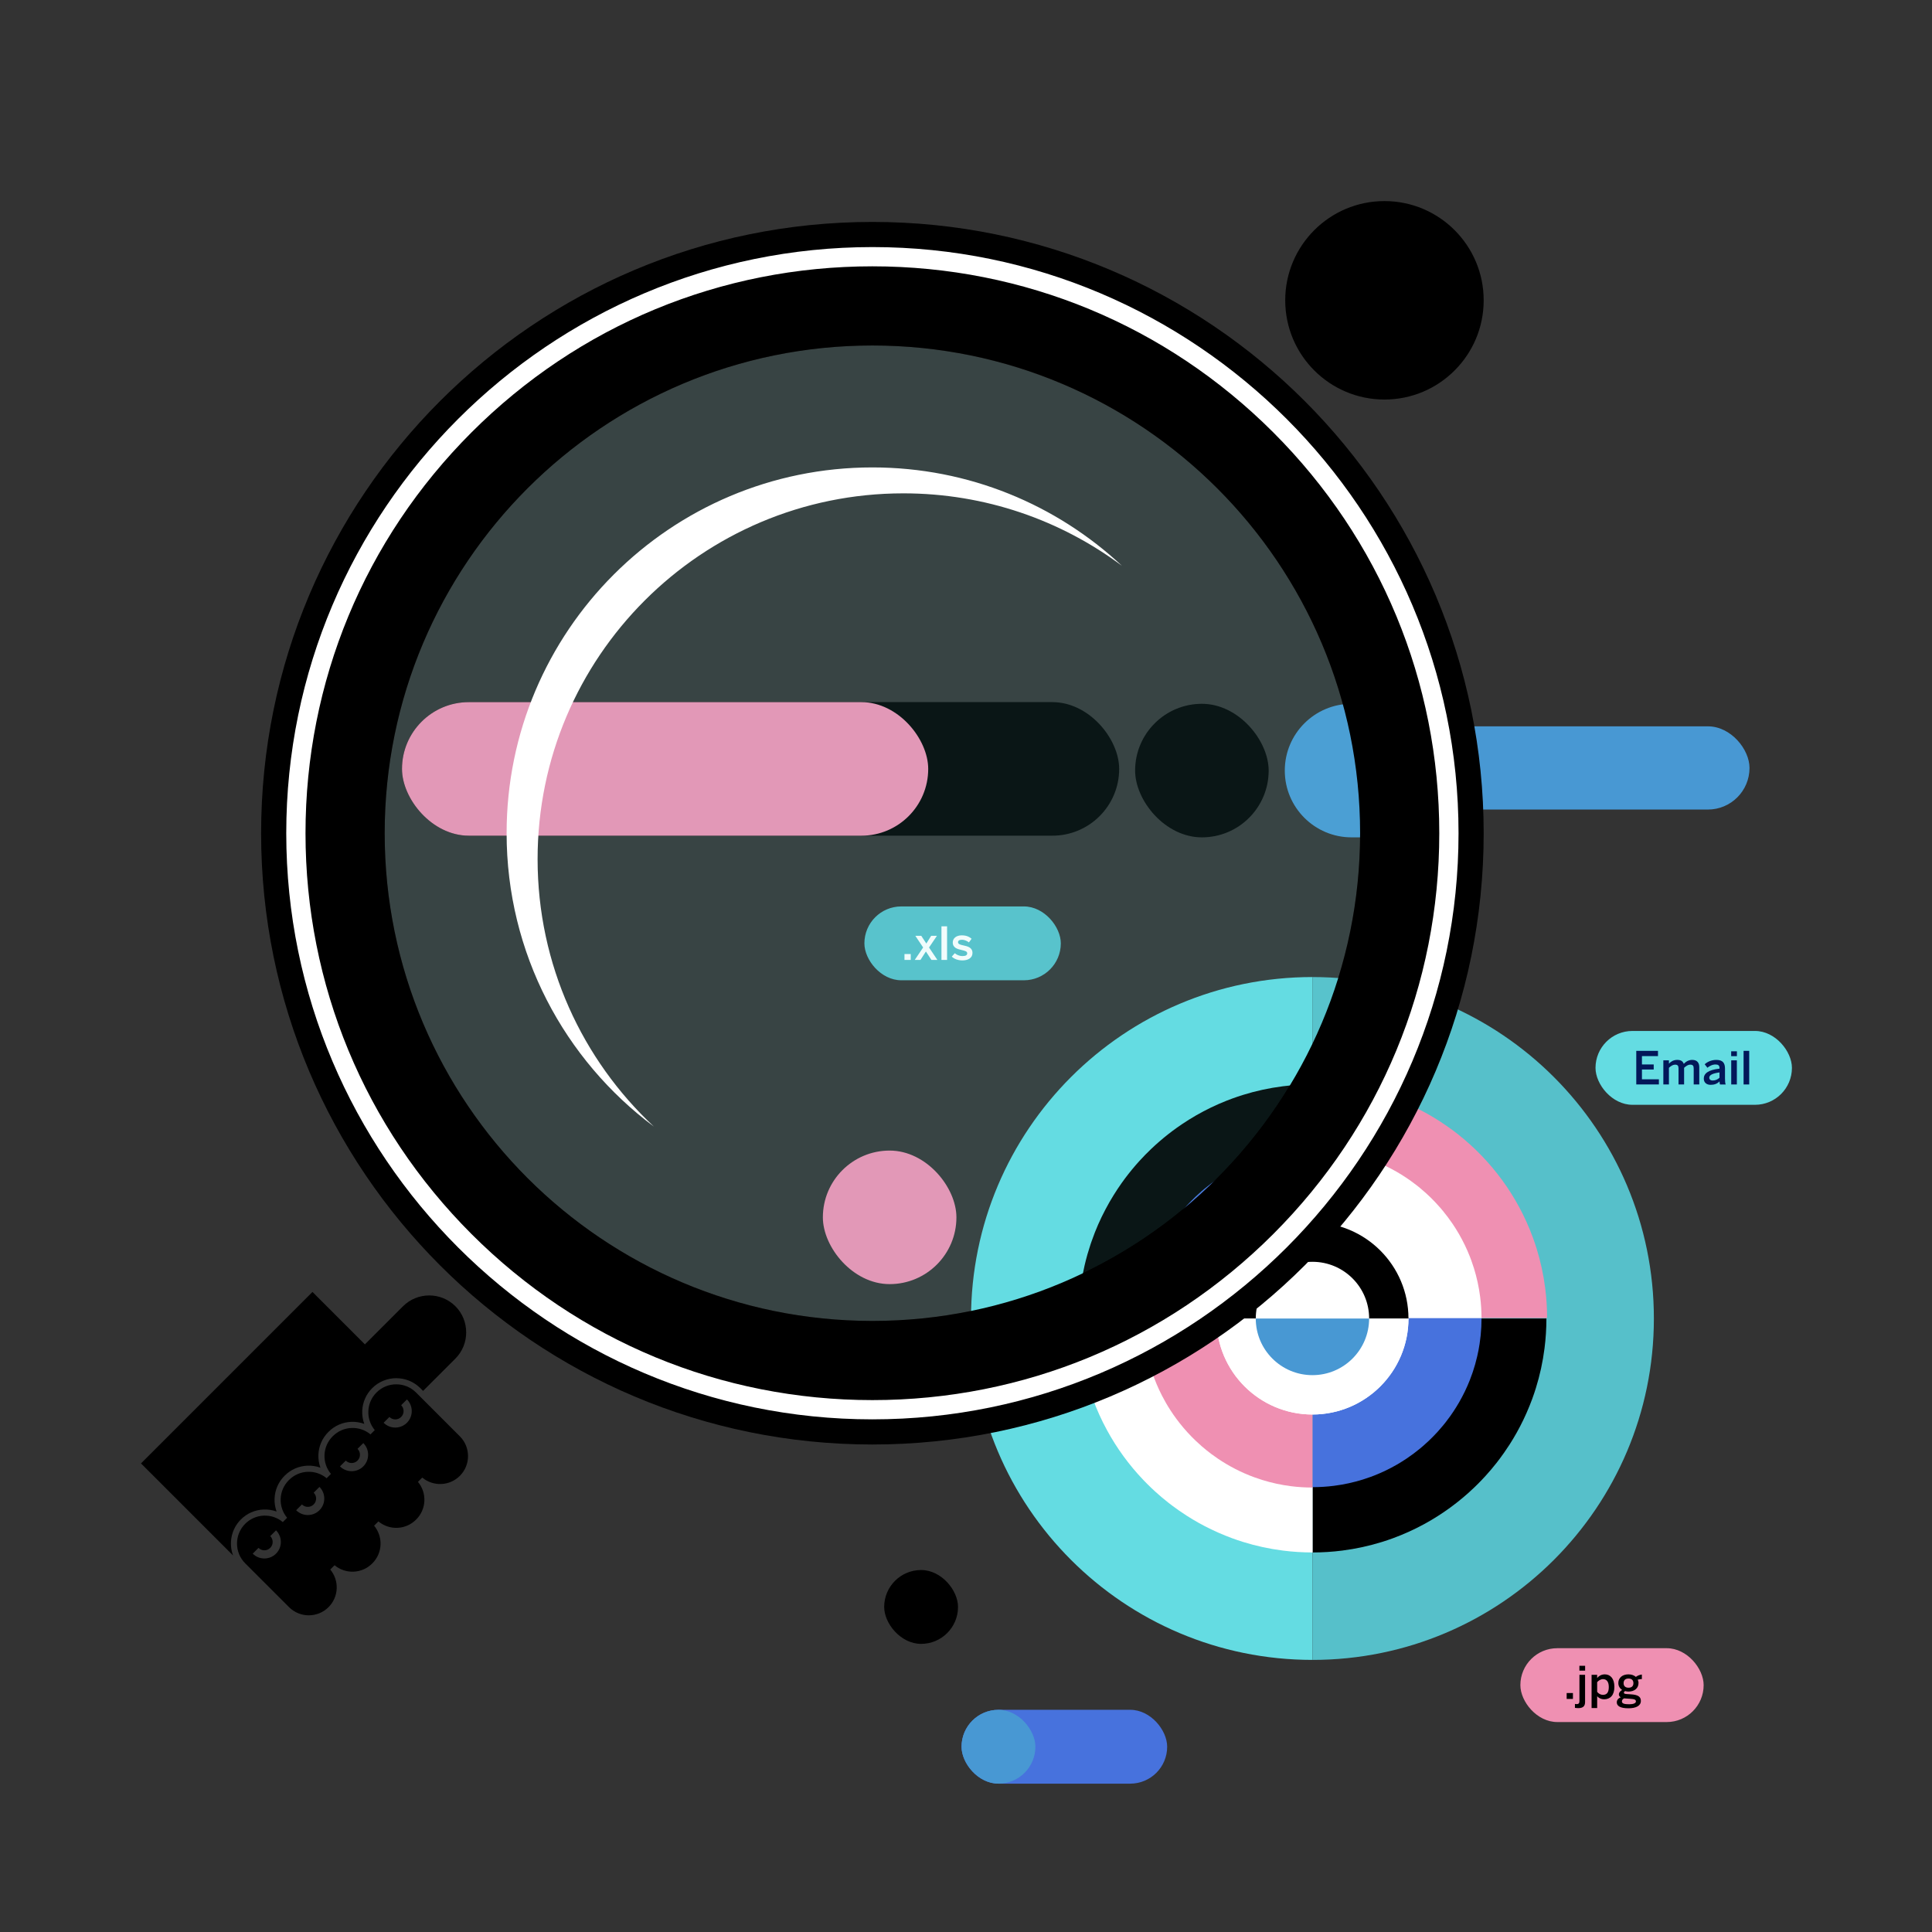 <?xml version="1.0" encoding="UTF-8"?><svg xmlns="http://www.w3.org/2000/svg" viewBox="0 0 2000 2000"><rect x="0" y="0" width="2000" height="2000" fill="#333333" stroke="none"/><defs><style>.cls-1{fill:#fff;}.cls-2{fill:#4898d3;}.cls-3{fill:#f1a7c1;}.cls-4{isolation:isolate;}.cls-5{fill:#021759;}.cls-6{fill:#4772dd;}.cls-7,.cls-8{fill:#64dce2;mix-blend-mode:multiply;}.cls-9{fill:#56c0ca;}.cls-8{opacity:.1;}.cls-10{fill:#ef90b2;}</style></defs><g class="cls-4"><g id="Layer_1"><rect x="915.3" y="1625.28" width="76.45" height="76.45" rx="38.23" ry="38.23"/><rect class="cls-6" x="995.38" y="1769.98" width="212.87" height="76.45" rx="38.23" ry="38.23"/><rect class="cls-10" x="1573.89" y="1706.21" width="189.72" height="76.45" rx="38.23" ry="38.23"/><path d="m1621.81,1752.62h6.49v6.11h-6.49v-6.11Z"/><path d="m1630.37,1767.95v-4.04c.42.09,1.22.19,1.88.19,1.83,0,2.78-.89,2.78-3.15v-27.18h5.83v28.08c0,3.43-1.18,6.4-6.96,6.4-1.08,0-3.15-.19-3.53-.28Zm4.61-43.55h5.93v5.03h-5.93v-5.03Z"/><path d="m1647.59,1733.76h5.78v3.29c1.65-1.98,4.23-3.76,7.95-3.76,5.69,0,9.88,4.28,9.88,12.93s-4.28,12.89-10.67,12.89c-2.68,0-5.31-1.08-7.15-3.15v12.18h-5.78v-34.38Zm17.82,12.51c0-5.27-2.26-8.04-5.97-8.04-2.4,0-4.7,1.5-6.07,3.15v10.02c1.55,2.02,3.81,3.1,5.88,3.1,4.37,0,6.16-2.68,6.16-8.23Z"/><path d="m1673.69,1762.31c0-2.49,1.55-4.28,4.09-5.27-1.27-.66-1.93-1.69-1.93-3.06,0-1.88,1.5-3.43,3.39-4.56-2.54-1.6-3.95-4.14-3.95-7.2,0-5.13,3.95-8.94,10.49-8.94,3.43,0,5.97,1.13,7.67,2.63,1.6-1.27,4.14-2.26,6.21-2.45v4.7c-1.13,0-2.73.14-4.37.66.56.89.89,2.07.89,3.39,0,5.22-3.9,8.89-10.39,8.89-1.41,0-2.26-.19-3.48-.52-.75.42-1.27.94-1.27,1.6,0,.99.66,1.32,2.87,1.5l4.42.28c7.38.47,10.3,2.45,10.3,6.82,0,5.13-5.17,7.62-12.89,7.62-8.61,0-12.04-2.49-12.04-6.11Zm19.8-.99c0-1.79-1.27-2.45-6.35-2.77l-4.33-.28c-.52,0-.99-.05-1.5-.14-1.65.75-2.3,1.93-2.3,3.2,0,2.21,2.54,2.92,7.62,2.92,4.23,0,6.87-1.13,6.87-2.92Zm-2.59-18.9c0-3.1-1.79-4.8-5.08-4.8s-5.08,1.74-5.08,4.8,1.93,4.7,5.13,4.7,5.03-1.65,5.03-4.7Z"/><rect class="cls-7" x="1651.67" y="1067.24" width="203.33" height="76.45" rx="38.23" ry="38.23"/><path class="cls-5" d="m1693.86,1087.83h22.48v5.46h-16.6v8.65h12.18v5.22h-12.18v10.11h17.54v5.36h-23.42v-34.8Z"/><path class="cls-5" d="m1721.89,1097.66h5.78v3.43c1.93-2.12,4.75-3.9,8.56-3.9,4.19,0,5.83,1.65,6.82,4.09,1.98-2.16,4.94-4.09,8.75-4.09,5.08,0,7.29,3.06,7.29,7.52v17.92h-5.78v-16.46c0-2.77-.8-4.04-3.53-4.04-2.35,0-4.23,1.32-6.4,3.24v17.26h-5.78v-16.46c0-2.77-.8-4.04-3.53-4.04-2.3,0-4.23,1.32-6.4,3.24v17.26h-5.78v-24.97Z"/><path class="cls-5" d="m1763.75,1116.61c0-5.41,4.61-9.03,16.27-10.35v-.75c0-2.49-1.32-3.57-4.09-3.57-3.48,0-6.3,1.69-8.42,3.39l-2.82-3.62c2.68-2.45,6.87-4.51,12.04-4.51,6.68,0,8.98,3.2,8.98,9.03v10.3c0,3.01.19,4.84.71,6.11h-5.83c-.33-1.03-.56-1.79-.56-3.2-2.54,2.59-5.5,3.57-9.22,3.57-4.04,0-7.05-2.26-7.05-6.4Zm16.27-.94v-5.5c-6.91.94-10.58,2.63-10.58,5.36,0,1.98,1.36,3.01,3.48,3.01,2.96,0,5.27-1.13,7.1-2.87Z"/><path class="cls-5" d="m1792.11,1088.3h5.93v5.03h-5.93v-5.03Zm.05,9.36h5.83v24.97h-5.83v-24.97Z"/><path class="cls-5" d="m1804.95,1087.83h5.83v34.8h-5.83v-34.8Z"/><rect class="cls-9" x="894.82" y="938.33" width="203.33" height="76.45" rx="38.23" ry="38.23"/><path class="cls-1" d="m936.31,987.61h6.49v6.11h-6.49v-6.11Z"/><path class="cls-1" d="m955.63,980.84l-8.09-12.09h6.16l5.22,7.99,5.03-7.99h5.97l-8.18,12.09,8.65,12.89h-6.16l-5.74-8.75-5.64,8.75h-5.93l8.7-12.89Z"/><path class="cls-1" d="m974.59,958.92h5.83v34.8h-5.83v-34.8Z"/><path class="cls-1" d="m985.26,990.29l3.15-3.53c1.88,1.6,4.66,2.96,7.85,2.96s4.99-.8,4.99-2.87-2.54-2.63-5.55-3.34c-4.28-.99-9.41-2.12-9.41-7.9,0-4.37,3.76-7.34,9.26-7.34,4.75,0,7.67,1.36,10.25,3.53l-2.77,3.76c-1.83-1.5-4.8-2.73-7.05-2.73-3.2,0-4.23,1.13-4.23,2.54,0,2.02,2.49,2.63,5.46,3.29,4.28.94,9.5,2.02,9.5,7.85,0,5.27-4.75,7.71-10.44,7.71-4.61,0-8.75-1.65-11-3.95Z"/><path class="cls-7" d="m1005.2,1364.88c0,195.2,158.24,353.44,353.44,353.44v-706.89c-195.2,0-353.44,158.24-353.44,353.44Z"/><path class="cls-9" d="m1712.09,1364.88c0-195.2-158.24-353.44-353.44-353.44v706.89c195.2,0,353.44-158.24,353.44-353.44Z"/><path class="cls-10" d="m1359.34,1364.43h242.21c0-10.45-.66-20.75-1.95-30.85-1.8-14.14-4.82-27.9-8.94-41.18-1.18-3.79-2.45-7.54-3.81-11.25-4.07-11.13-8.94-21.88-14.54-32.17-10.25-18.88-22.94-36.24-37.65-51.66-1.34-1.4-2.69-2.79-4.06-4.16-2.74-2.74-5.54-5.41-8.41-8.02-4.3-3.91-8.74-7.67-13.32-11.26-1.53-1.2-3.07-2.38-4.62-3.54-2.03-1.52-4.1-2.99-6.18-4.45-2.69-1.89-5.42-3.73-8.19-5.51-8.19-5.25-16.72-10.02-25.54-14.27-4.78-2.3-9.66-4.44-14.61-6.44-2.36-.95-4.73-1.88-7.12-2.75-3.71-1.36-7.46-2.63-11.25-3.81-13.27-4.13-27.04-7.15-41.18-8.94-10.1-1.28-20.4-1.95-30.85-1.95v242.21Z"/><path class="cls-1" d="m1533.66,1364.8c0-7.55-.48-14.99-1.41-22.28-1.3-10.22-3.48-20.16-6.46-29.74-.85-2.74-1.77-5.45-2.75-8.13-.49-1.34-1-2.67-1.52-4-1.57-3.97-3.27-7.87-5.12-11.7-3.69-7.65-7.91-14.99-12.63-21.97-1.57-2.33-3.2-4.61-4.88-6.86-1.68-2.25-3.41-4.45-5.19-6.61-.89-1.08-1.8-2.15-2.71-3.21-1.83-2.12-3.72-4.19-5.65-6.21-2.9-3.04-5.9-5.97-9.01-8.8-2.07-1.88-4.19-3.72-6.35-5.5-1.08-.89-2.17-1.77-3.27-2.64-2.2-1.73-4.45-3.41-6.74-5.04-2.99-2.13-6.06-4.15-9.18-6.09-1.65-1.03-3.32-2.04-5.01-3.01-1.8-1.03-3.62-2.03-5.46-3-1.91-1.01-3.83-1.99-5.77-2.93-3.82-1.84-7.73-3.55-11.7-5.12-2.3-.91-4.64-1.76-6.99-2.57-.68-.24-1.37-.47-2.05-.7-2.38-.79-4.79-1.54-7.22-2.23-2.77-.79-5.56-1.51-8.38-2.16-4.23-.98-8.52-1.8-12.87-2.46-2.9-.44-5.82-.81-8.76-1.11-5.88-.6-11.85-.9-17.89-.9v174.95h174.95Z"/><path d="m1358.74,1122.57c-10.45,0-20.75.66-30.85,1.95-14.14,1.8-27.91,4.82-41.18,8.94-3.79,1.18-7.54,2.45-11.25,3.81-1.85.68-3.7,1.38-5.53,2.1-5.5,2.17-10.9,4.53-16.2,7.08-10.59,5.1-20.75,10.95-30.41,17.48-3.22,2.18-6.39,4.43-9.5,6.75-3.11,2.32-6.16,4.72-9.15,7.19-1.5,1.23-2.98,2.49-4.44,3.75-2.93,2.54-5.8,5.14-8.6,7.82-4.21,4.01-8.27,8.17-12.18,12.47-2.61,2.87-5.14,5.8-7.61,8.79-1.23,1.5-2.45,3.01-3.65,4.53-2.4,3.05-4.72,6.16-6.97,9.33-2.94,4.14-5.75,8.39-8.43,12.71-1.42,2.29-2.82,4.6-4.16,6.94-1.43,2.49-2.8,5.02-4.15,7.56-1.4,2.64-2.76,5.3-4.06,7.99-2.55,5.29-4.92,10.7-7.08,16.2-1.26,3.19-2.44,6.42-3.56,9.67-.33.95-.65,1.89-.96,2.84-1.09,3.3-2.13,6.63-3.09,9.99-1.09,3.83-2.08,7.7-2.99,11.61-1.35,5.86-2.49,11.8-3.41,17.81-.61,4.01-1.13,8.05-1.54,12.12-.83,8.14-1.25,16.4-1.25,24.76h242.21v-242.21Z"/><path d="m1358.63,1364.89v242.21c10.45,0,20.75-.66,30.85-1.95,14.14-1.8,27.9-4.82,41.18-8.94,3.79-1.18,7.54-2.45,11.25-3.81,11.13-4.07,21.88-8.94,32.17-14.54,18.88-10.25,36.24-22.94,51.66-37.65,1.4-1.34,2.79-2.69,4.16-4.06,2.74-2.74,5.41-5.54,8.02-8.41,3.91-4.3,7.67-8.74,11.26-13.32,1.2-1.53,2.38-3.07,3.54-4.62,1.52-2.03,2.99-4.1,4.45-6.18,1.89-2.69,3.73-5.42,5.51-8.19,5.25-8.19,10.02-16.72,14.27-25.54,2.3-4.78,4.44-9.66,6.44-14.61.95-2.36,1.88-4.73,2.75-7.12,1.36-3.71,2.63-7.46,3.81-11.25,4.13-13.27,7.15-27.04,8.94-41.18,1.28-10.1,1.95-20.4,1.95-30.85h-242.21Z"/><path class="cls-1" d="m1358.84,1364.89h-242.21c0,10.45.66,20.75,1.95,30.85,1.8,14.14,4.82,27.9,8.94,41.18,1.18,3.79,2.45,7.54,3.81,11.25,4.07,11.13,8.94,21.88,14.54,32.17,10.25,18.88,22.94,36.24,37.65,51.66,1.34,1.4,2.69,2.79,4.06,4.16,2.74,2.74,5.54,5.41,8.41,8.02,4.3,3.91,8.74,7.67,13.32,11.26,1.53,1.2,3.07,2.38,4.62,3.54,2.03,1.52,4.1,2.99,6.18,4.45,2.69,1.89,5.42,3.73,8.19,5.51,8.19,5.25,16.72,10.02,25.54,14.27,4.78,2.3,9.66,4.44,14.61,6.44,2.36.95,4.73,1.88,7.12,2.75,3.71,1.36,7.46,2.63,11.25,3.81,13.27,4.13,27.04,7.15,41.18,8.94,10.1,1.28,20.4,1.95,30.85,1.95v-242.21Z"/><path class="cls-6" d="m1358.25,1190.56c-7.55,0-14.99.48-22.28,1.41-10.22,1.3-20.16,3.48-29.74,6.46-2.74.85-5.45,1.77-8.13,2.75-1.34.49-2.67,1-4,1.52-3.97,1.57-7.87,3.27-11.7,5.12-7.65,3.69-14.99,7.91-21.97,12.63-2.33,1.57-4.61,3.2-6.86,4.88-2.25,1.68-4.45,3.41-6.61,5.19-1.08.89-2.15,1.8-3.21,2.71-2.12,1.83-4.19,3.72-6.21,5.65-3.04,2.9-5.97,5.9-8.8,9.01-1.88,2.07-3.72,4.19-5.5,6.35-.89,1.08-1.77,2.17-2.64,3.27-1.73,2.2-3.41,4.45-5.04,6.74-2.13,2.99-4.15,6.06-6.09,9.18-1.03,1.65-2.04,3.32-3.01,5.01-1.03,1.8-2.03,3.62-3,5.46-1.01,1.91-1.99,3.83-2.93,5.77-1.84,3.82-3.55,7.73-5.12,11.7-.91,2.3-1.76,4.64-2.57,6.99-.24.68-.47,1.37-.7,2.05-.79,2.38-1.54,4.79-2.23,7.22-.79,2.77-1.51,5.56-2.16,8.38-.98,4.23-1.8,8.52-2.46,12.87-.44,2.9-.81,5.82-1.11,8.76-.6,5.88-.9,11.85-.9,17.89h174.95v-174.95Z"/><path class="cls-6" d="m1358.71,1539.5c7.55,0,14.99-.48,22.28-1.41,10.22-1.3,20.16-3.48,29.74-6.46,2.74-.85,5.45-1.77,8.13-2.75,1.34-.49,2.67-1,4-1.52,3.97-1.57,7.87-3.27,11.7-5.12,7.65-3.69,14.99-7.91,21.97-12.63,2.33-1.57,4.61-3.2,6.86-4.88,2.25-1.68,4.45-3.41,6.61-5.19,1.08-.89,2.15-1.8,3.21-2.71,2.12-1.83,4.19-3.72,6.21-5.65,3.04-2.9,5.97-5.9,8.8-9.01,1.88-2.07,3.72-4.19,5.5-6.35.89-1.08,1.77-2.17,2.64-3.27,1.73-2.2,3.41-4.45,5.04-6.74,2.13-2.99,4.15-6.06,6.09-9.18,1.03-1.65,2.04-3.32,3.01-5.01,1.03-1.8,2.03-3.62,3-5.46,1.01-1.91,1.99-3.83,2.93-5.77,1.84-3.82,3.55-7.73,5.12-11.7.91-2.3,1.76-4.64,2.57-6.99.24-.68.47-1.37.7-2.05.79-2.38,1.54-4.79,2.23-7.22.79-2.77,1.51-5.56,2.16-8.38.98-4.23,1.8-8.52,2.46-12.87.44-2.9.81-5.82,1.11-8.76.6-5.88.9-11.85.9-17.89h-174.95v174.95Z"/><path class="cls-3" d="m1114.98,1212.62c1.31-1.58,2.65-3.14,4.03-4.66-1.38,1.52-2.73,3.07-4.03,4.66Z"/><path class="cls-10" d="m1358.6,1364.92h-174.95c0,6.04.31,12.01.9,17.89.3,2.94.67,5.86,1.11,8.76,1.11,7.24,2.66,14.33,4.62,21.25.79,2.77,1.64,5.51,2.56,8.22,1.38,4.06,2.9,8.06,4.56,11.99,1.66,3.92,3.46,7.78,5.39,11.55,1.29,2.51,2.64,4.99,4.04,7.44.7,1.22,1.42,2.43,2.15,3.64,3.65,6.01,7.66,11.79,11.99,17.29,2.6,3.3,5.31,6.51,8.13,9.62,2.82,3.11,5.76,6.11,8.8,9.01,2.03,1.93,4.1,3.81,6.21,5.65,3.17,2.75,6.45,5.39,9.82,7.91,2.25,1.68,4.53,3.31,6.86,4.88,11.63,7.86,24.27,14.36,37.66,19.26,2.68.98,5.39,1.9,8.13,2.75,9.59,2.98,19.53,5.16,29.74,6.46,7.3.93,14.73,1.41,22.28,1.41v-174.95Z"/><path class="cls-1" d="m1358.64,1464.29c54.9,0,99.41-44.51,99.41-99.41h-198.81c0,54.9,44.51,99.41,99.41,99.41Z"/><path class="cls-1" d="m1358.64,1464.29c54.9,0,99.41-44.51,99.41-99.41h-198.81c0,54.9,44.51,99.41,99.41,99.41Z"/><path d="m1358.64,1265.47c-54.9,0-99.41,44.51-99.41,99.41h198.81c0-54.9-44.51-99.41-99.41-99.41Z"/><path class="cls-2" d="m1358.64,1423.55c32.4,0,58.67-26.27,58.67-58.67h-117.35c0,32.4,26.27,58.67,58.67,58.67Z"/><path class="cls-1" d="m1358.64,1306.21c-32.4,0-58.67,26.27-58.67,58.67h117.35c0-32.4-26.27-58.67-58.67-58.67Z"/><rect class="cls-2" x="995.38" y="1769.98" width="76.45" height="76.45" rx="38.23" ry="38.23"/><rect x="416.15" y="726.85" width="742.41" height="138.25" rx="69.13" ry="69.13"/><rect class="cls-10" x="416.15" y="726.85" width="544.73" height="138.25" rx="69.13" ry="69.13"/><rect class="cls-2" x="1436.8" y="751.9" width="374.29" height="86.14" rx="43.07" ry="43.07"/><rect x="1175.07" y="728.58" width="138.25" height="138.25" rx="69.13" ry="69.13"/><path class="cls-2" d="m1452,866.83h-52.86c-38.18,0-69.13-30.95-69.13-69.13h0c0-38.18,30.95-69.13,69.13-69.13h55.45"/><rect x="1434.5" y="1524.99" width="24.69" height="24.69" rx="12.34" ry="12.34"/><rect class="cls-10" x="851.83" y="1191.07" width="138.25" height="138.25" rx="69.13" ry="69.13"/><circle class="cls-8" cx="903.1" cy="862.54" r="504.88"/><path d="m903.1,229.74c-349.49,0-632.8,283.31-632.8,632.8s283.31,632.8,632.8,632.8,632.8-283.31,632.8-632.8S1252.59,229.74,903.1,229.74Zm0,1137.68c-278.84,0-504.88-226.04-504.88-504.88s226.04-504.88,504.88-504.88,504.88,226.04,504.88,504.88-226.04,504.88-504.88,504.88Z"/><path class="cls-1" d="m903.1,1449.38c-156.75,0-304.12-61.04-414.96-171.88-110.84-110.84-171.88-258.21-171.88-414.96s61.04-304.12,171.88-414.96c110.84-110.84,258.21-171.88,414.96-171.88s304.12,61.04,414.96,171.88c110.84,110.84,171.88,258.21,171.88,414.96s-61.04,304.12-171.88,414.96c-110.84,110.84-258.21,171.88-414.96,171.88Zm0-1193.61c-334.58,0-606.77,272.2-606.77,606.77s272.2,606.77,606.77,606.77,606.77-272.2,606.77-606.77S1237.68,255.77,903.1,255.77Z"/><path class="cls-1" d="m556.52,889.37c0-209.13,169.53-378.66,378.66-378.66,84.82,0,163.11,27.89,226.24,74.99-67.65-63.16-158.46-101.83-258.32-101.83-209.13,0-378.66,169.53-378.66,378.66,0,124.31,59.91,234.63,152.42,303.67-74.04-69.12-120.34-167.56-120.34-276.83Z"/><circle cx="1433.18" cy="310.88" r="102.72"/><path d="m377.74,1391.7l39.49-39.49c14.9-14.9,39.29-14.9,54.19,0h0c14.9,14.9,14.9,39.29,0,54.19l-33.45,33.45-2.84-2.84c-13.74-13.74-36.11-13.74-49.85,0-6.26,6.26-9.91,14.57-10.29,23.41-.2,4.67.53,9.27,2.09,13.56-4.3-1.56-8.9-2.29-13.56-2.09-8.84.37-17.15,4.03-23.41,10.29-.04.04-.07.07-.1.11-.04.03-.07.07-.11.1-6.26,6.26-9.91,14.57-10.29,23.41-.2,4.67.53,9.27,2.09,13.56-4.3-1.56-8.9-2.29-13.56-2.09-8.84.37-17.15,4.03-23.41,10.29-.04.04-.07.07-.1.11-.04.03-.07.07-.11.1-6.26,6.26-9.91,14.58-10.29,23.41-.2,4.67.53,9.27,2.09,13.56-4.3-1.56-8.9-2.29-13.56-2.09-8.84.37-17.15,4.03-23.41,10.29-10.07,10.07-12.75,24.77-8.06,37.32l-95.34-95.34,177.51-177.51,54.28,54.28Z"/><path d="m344.64,1486.6c-.05.06-.1.11-.16.17s-.11.11-.17.16c-5.1,5.13-8.08,11.93-8.38,19.15-.3,7.21,2.06,14.21,6.66,19.73l-4.45,4.45c-5.52-4.6-12.53-6.97-19.73-6.66-7.22.31-14.02,3.28-19.15,8.38-.05.06-.1.11-.16.17s-.11.11-.17.16c-5.1,5.13-8.08,11.93-8.38,19.15-.3,7.21,2.06,14.22,6.67,19.74l-4.45,4.45c-5.52-4.6-12.53-6.97-19.74-6.67-7.25.31-14.07,3.3-19.21,8.44-11.28,11.28-11.28,29.63,0,40.91l45.38,45.38c11.28,11.28,29.63,11.28,40.91,0,5.14-5.14,8.13-11.96,8.44-19.21.3-7.21-2.06-14.22-6.67-19.74l4.45-4.45c5.52,4.6,12.53,6.97,19.74,6.67,7.22-.3,14.02-3.28,19.15-8.38.05-.05.1-.11.17-.18.05-.05.1-.1.16-.14,5.1-5.13,8.08-11.93,8.38-19.15.3-7.21-2.06-14.21-6.66-19.73l4.45-4.45c5.52,4.6,12.53,6.97,19.73,6.66,7.22-.31,14.02-3.28,19.15-8.38.05-.05.1-.11.17-.18.05-.05.1-.1.16-.14,5.1-5.13,8.08-11.93,8.38-19.15.3-7.21-2.06-14.21-6.66-19.73l4.45-4.45c5.52,4.6,12.53,6.97,19.73,6.66,7.25-.31,14.07-3.3,19.21-8.44,11.28-11.28,11.28-29.63,0-40.91l-45.38-45.38c-11.28-11.28-29.63-11.28-40.91,0-5.14,5.14-8.13,11.96-8.44,19.21-.3,7.21,2.06,14.21,6.66,19.73l-4.45,4.45c-5.52-4.6-12.53-6.97-19.73-6.66-7.22.31-14.02,3.28-19.15,8.38Zm-58.9,97.6c6.66,6.66,6.66,17.49,0,24.14-6.65,6.65-17.48,6.65-24.14,0l5.99-5.99c3.36,3.36,8.81,3.36,12.17,0,3.35-3.35,3.35-8.81,0-12.17l5.99-5.99Zm44.97-44.97c6.66,6.66,6.66,17.49,0,24.14-6.66,6.66-17.48,6.65-24.14,0l5.99-5.99c3.36,3.36,8.81,3.36,12.17,0,3.35-3.35,3.35-8.81,0-12.17l5.99-5.99Zm45.38-45.38c6.66,6.66,6.66,17.49,0,24.14-6.65,6.65-17.48,6.65-24.14,0l5.99-5.99c3.36,3.36,8.81,3.36,12.17,0,3.35-3.35,3.35-8.81,0-12.17l5.99-5.99Zm45.17-45.17c6.66,6.66,6.66,17.49,0,24.14-6.65,6.65-17.48,6.65-24.14,0l5.99-5.99c3.36,3.36,8.81,3.36,12.17,0,3.35-3.35,3.35-8.81,0-12.17l5.99-5.99Z"/></g></g></svg>